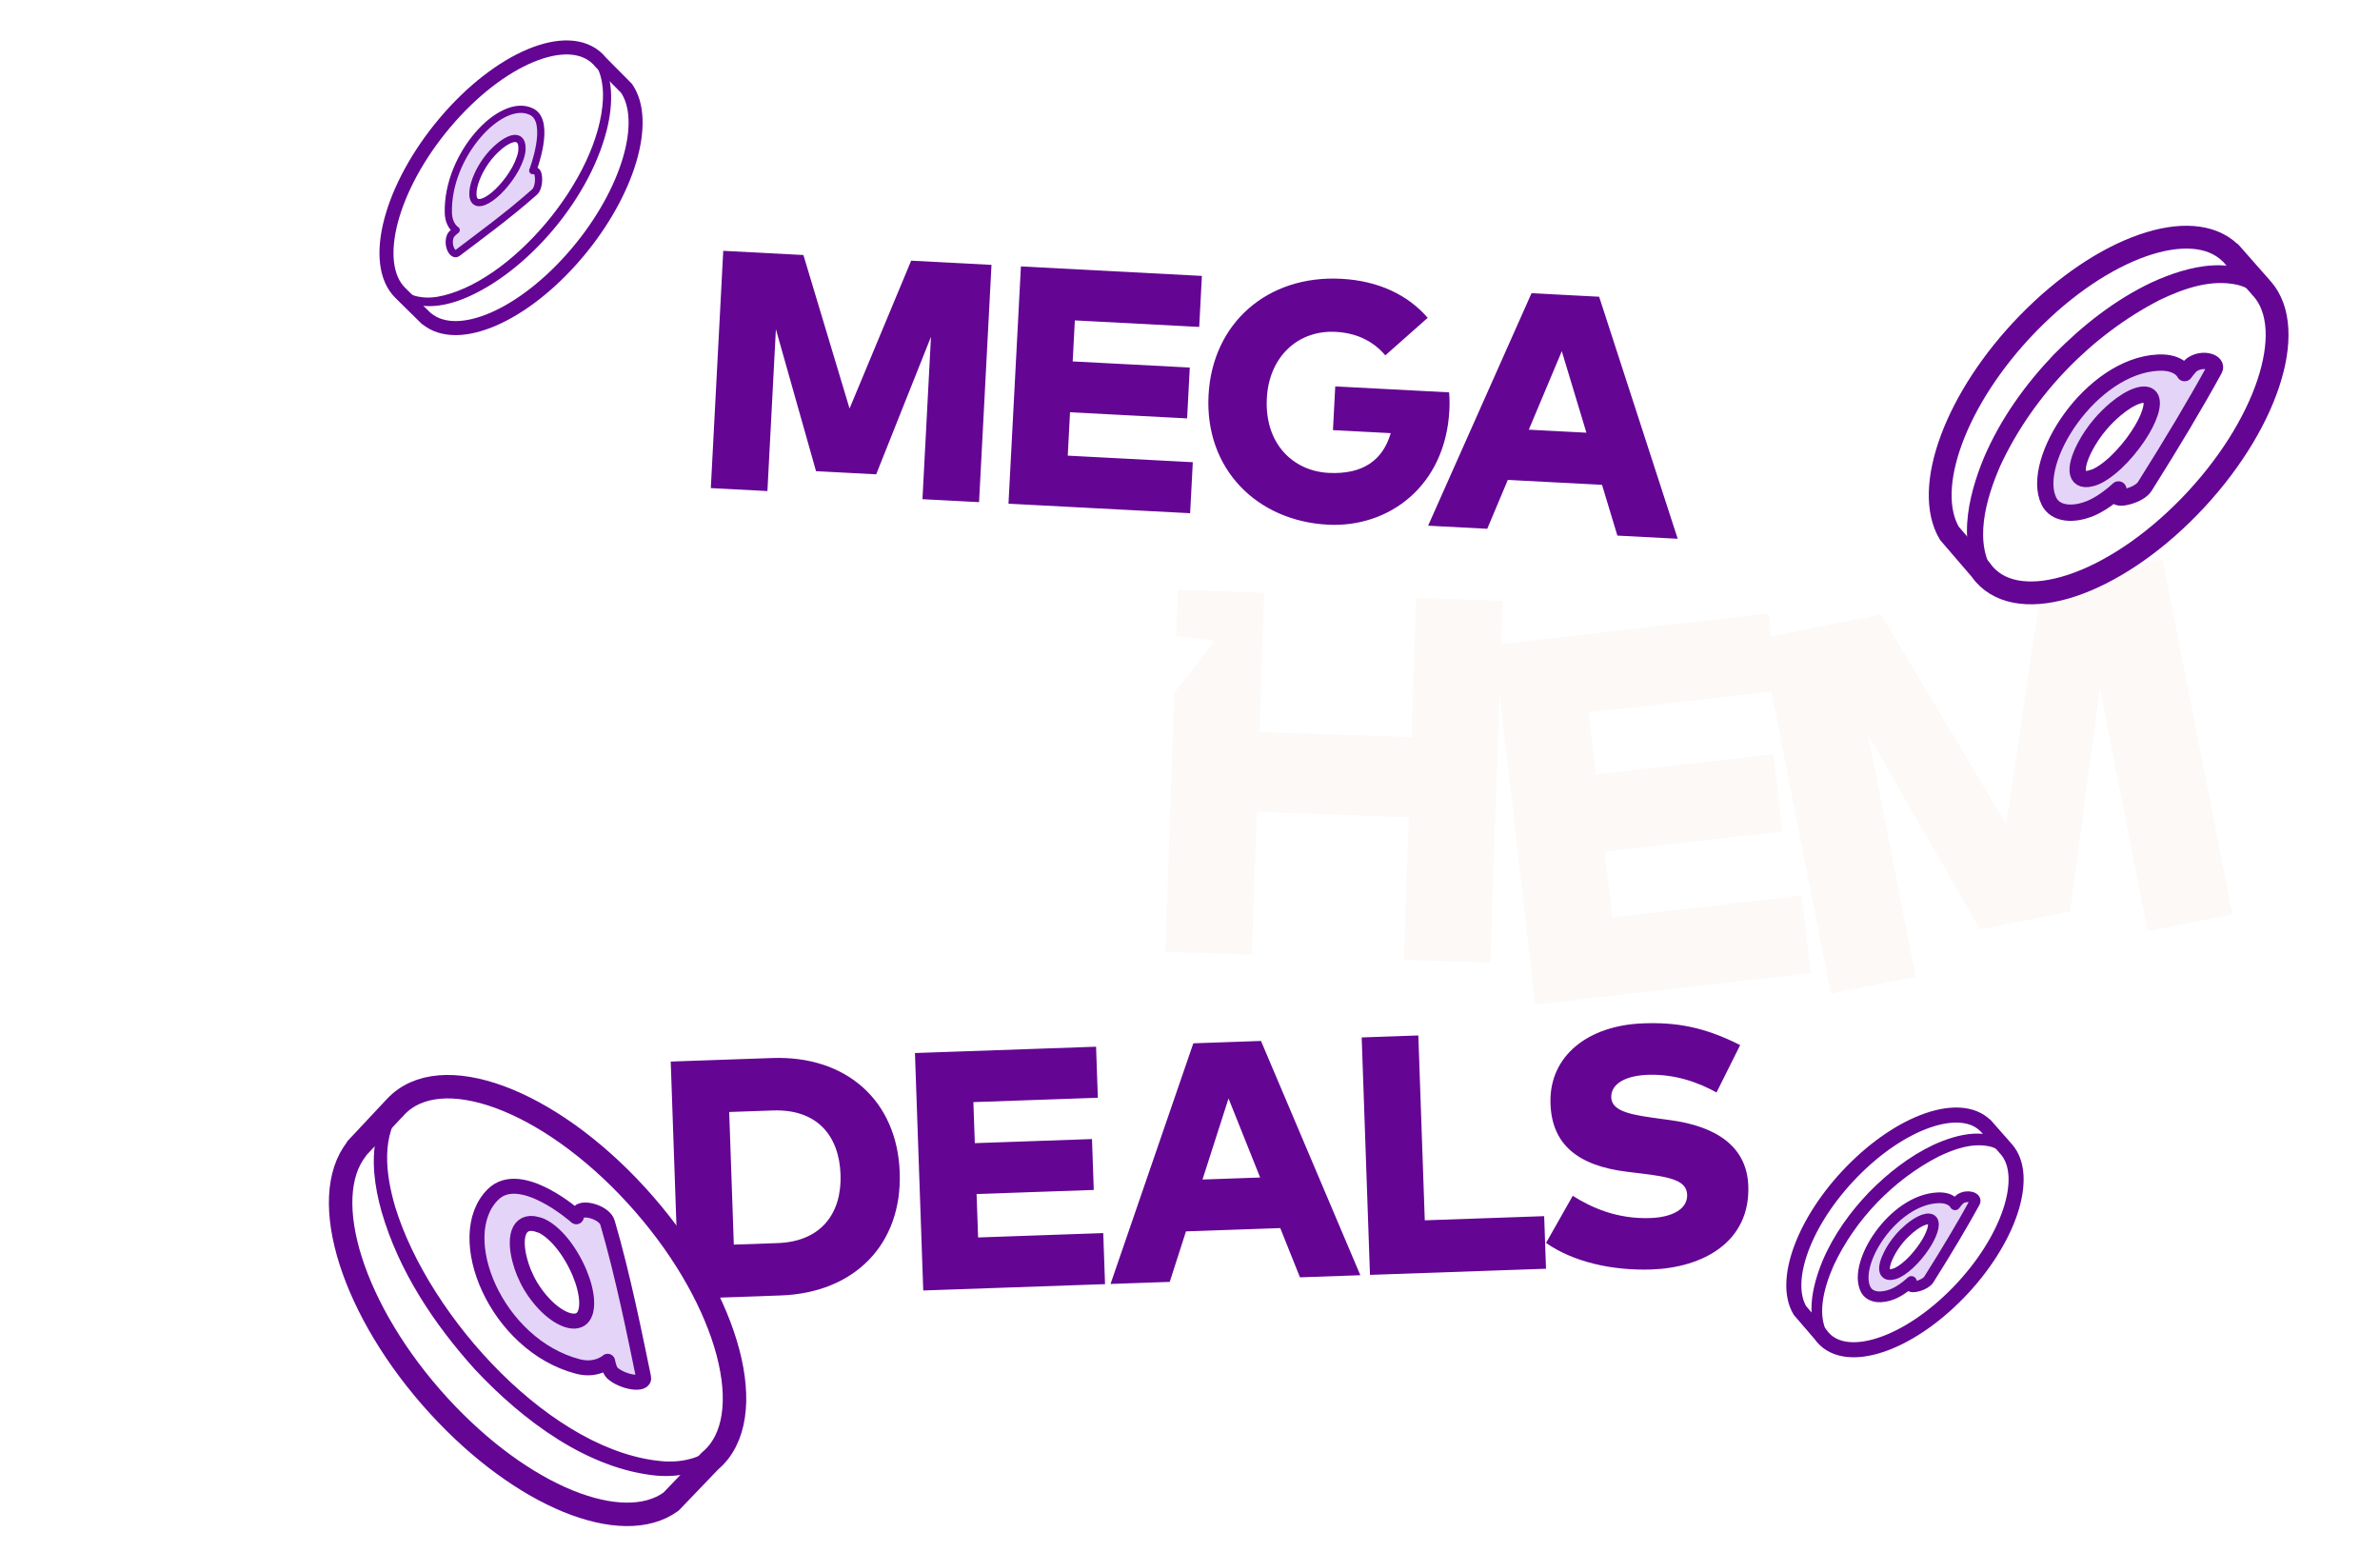 <svg width="552" height="360" viewBox="0 0 552 360" fill="none" xmlns="http://www.w3.org/2000/svg">
<g filter="url(#filter0_d_5578_9740)">
<path d="M292.092 169.773L327.386 170.969L328.48 138.673L348.492 139.352L345.654 223.239L325.642 222.561L326.763 189.483L291.468 188.287L290.347 221.364L270.335 220.686L273.173 136.798L293.185 137.477L292.092 169.773Z" fill="#FCF9F6"/>
</g>
<g filter="url(#filter1_d_5578_9740)">
<path d="M419.935 225.628L356.08 232.938L346.532 149.548L410.147 142.265L412.199 160.193L368.477 165.201L370.129 179.616L411.288 174.903L413.334 192.774L372.175 197.486L373.92 212.734L417.879 207.7L419.932 225.628H419.935Z" fill="#FCF9F6"/>
</g>
<g filter="url(#filter2_d_5578_9740)">
<path d="M517.768 212.018L498.119 215.888L487.018 159.535L480.119 211.367L459.236 215.48L433.226 170.314L444.293 226.492L424.644 230.361L408.419 148.009L436.242 142.529L465.309 191.125L473.651 135.157L501.533 129.663L517.758 212.015L517.768 212.018Z" fill="#FCF9F6"/>
</g>
<g filter="url(#filter3_d_5578_9740)">
<path d="M143.659 213.523L123.979 217.224L113.361 160.779L106.02 212.553L85.103 216.487L59.483 171.099L70.067 227.369L50.387 231.071L34.868 148.578L62.736 143.334L91.385 192.181L100.207 136.288L128.136 131.033L143.655 213.523H143.659Z" fill="white"/>
</g>
<g filter="url(#filter4_d_5578_9740)">
<path d="M224.536 215.763L203.248 217.283L195.654 200.154L162.402 202.528L157.317 220.562L136.446 222.051L162.586 136.036L186.446 134.333L224.533 215.763L224.536 215.763ZM167.571 184.002L187.906 182.552L175.725 155.051L167.575 184.002L167.571 184.002Z" fill="white"/>
</g>
<g filter="url(#filter5_d_5578_9740)">
<path d="M244.546 196.108L240.704 228.195L220.76 225.806L224.589 193.839L199.072 138.673L222.111 141.432L236.817 176.95L259.438 145.905L281.822 148.585L244.55 196.108H244.546Z" fill="white"/>
</g>
<path d="M177.988 113.874L164.862 113.186L167.745 58.165L186.335 59.139L197.041 94.735L211.33 60.449L229.959 61.425L227.075 116.447L213.949 115.759L215.922 78.108L203.216 109.994L189.265 109.263L179.955 76.342L177.988 113.874ZM276.03 119.012L233.9 116.804L236.783 61.783L278.757 63.983L278.137 75.812L249.29 74.3L248.791 83.811L275.948 85.234L275.33 97.025L248.173 95.602L247.646 105.663L276.65 107.183L276.03 119.012ZM307.968 121.671C291.58 120.812 279.4 108.824 280.3 91.65C281.175 74.947 293.939 63.754 311.075 64.652C319.799 65.109 326.599 68.46 331.132 73.703L321.297 82.409C318.7 79.317 314.908 77.227 309.799 76.959C300.996 76.498 294.322 82.769 293.82 92.358C293.265 102.93 299.95 109.231 308.125 109.66C315.946 110.07 320.686 106.85 322.558 100.446L309.157 99.743L309.688 89.604L336.098 90.988C336.219 92.452 336.227 93.793 336.157 95.129C335.234 112.736 322.116 122.413 307.968 121.671ZM344.941 122.624L331.225 121.905L355.213 67.99L370.894 68.811L389.115 124.939L375.124 124.206L371.564 112.433L349.712 111.288L344.941 122.624ZM362.232 81.441L354.579 99.641L367.941 100.341L362.232 81.441Z" fill="#640594"/>
<path d="M181.044 300.414L157.485 301.237L155.562 246.174L179.121 245.351C196.348 244.749 208.097 255.287 208.676 271.884C209.256 288.482 198.271 299.813 181.044 300.414ZM169.123 257.868L170.197 288.625L180.344 288.271C190.57 287.914 195.26 281.252 194.95 272.364C194.635 263.357 189.496 257.157 179.27 257.514L169.123 257.868ZM256.294 297.787L214.131 299.259L212.208 244.196L254.213 242.729L254.627 254.567L225.758 255.575L226.09 265.094L253.268 264.145L253.68 275.944L226.502 276.893L226.854 286.962L255.88 285.948L256.294 297.787ZM271.3 297.263L257.573 297.742L276.771 241.941L292.464 241.393L315.508 295.719L301.506 296.208L296.933 284.79L275.065 285.554L271.3 297.263ZM284.936 254.73L278.898 273.527L292.27 273.06L284.936 254.73ZM358.569 294.215L317.743 295.641L315.82 240.577L328.957 240.119L330.454 282.989L358.143 282.023L358.569 294.215ZM383.05 294.384C373.886 294.704 364.835 292.618 358.578 288.229L364.772 277.302C369.081 280.026 375.004 282.733 382.752 282.463C387.708 282.29 391.424 280.467 391.305 277.045C391.189 273.741 387.459 272.926 380.223 272.076L377.455 271.74C366.066 270.365 359.752 265.467 359.602 255.548C359.425 244.843 368.314 237.76 381.175 237.311C388.609 237.051 395.102 238.045 403.6 242.356L398.116 253.337C394.101 251.114 388.633 249.021 382.183 249.247C377.188 249.421 373.589 251.24 373.703 254.505C373.824 257.966 379.084 258.609 385.217 259.458L387.512 259.772C398.275 261.247 405.175 266.007 405.489 275.014C405.946 288.111 394.849 293.972 383.05 294.384Z" fill="#640594"/>
<path d="M165.881 337.661C176.233 326.604 168.029 299.519 147.56 277.159C127.09 254.799 102.103 245.632 91.751 256.688C91.637 256.812 91.536 256.946 91.425 257.07L91.407 257.05L82.735 266.307L82.749 266.376C73.54 277.918 81.826 304.215 101.791 326.024C121.067 347.081 144.342 356.426 155.639 348.221L164.71 338.761C165.114 338.419 165.509 338.057 165.881 337.661Z" fill="white"/>
<path d="M165.881 337.661C176.233 326.604 168.029 299.519 147.56 277.159C127.09 254.799 102.103 245.632 91.751 256.688C91.637 256.812 91.536 256.946 91.425 257.07L91.407 257.05L82.735 266.307L82.749 266.376C73.54 277.918 81.826 304.215 101.791 326.024C121.067 347.081 144.342 356.426 155.639 348.221L164.71 338.761C165.114 338.419 165.509 338.057 165.881 337.661Z" stroke="#640594" stroke-width="3.966" stroke-linecap="round" stroke-linejoin="round"/>
<path d="M165.881 337.661C176.233 326.604 168.029 299.519 147.56 277.159C127.09 254.799 102.103 245.632 91.751 256.688C91.637 256.812 91.536 256.946 91.425 257.07L91.407 257.05L82.735 266.307L82.749 266.376C73.54 277.918 81.826 304.215 101.791 326.024C121.067 347.081 144.342 356.426 155.639 348.221L164.71 338.761C165.114 338.419 165.509 338.057 165.881 337.661Z" fill="white"/>
<path d="M165.881 337.661C176.233 326.604 168.029 299.519 147.56 277.159C127.09 254.799 102.103 245.632 91.751 256.688C91.637 256.812 91.536 256.946 91.425 257.07L91.407 257.05L82.735 266.307L82.749 266.376C73.54 277.918 81.826 304.215 101.791 326.024C121.067 347.081 144.342 356.426 155.639 348.221L164.71 338.761C165.114 338.419 165.509 338.057 165.881 337.661Z" stroke="#640594" stroke-width="5.44" stroke-linecap="round" stroke-linejoin="round"/>
<path d="M168.191 336.868C164.11 341.374 157.958 342.644 152.326 342.202C136.254 340.655 121.307 329.48 110.119 317.532C100.736 307.1 92.532 294.919 88.479 280.908C86.886 275.181 86.005 269.034 87.373 263.079C88.061 260.045 89.526 257.164 91.619 254.978C92.891 253.699 94.69 255.583 93.552 256.986C88.222 263.109 89.48 272.435 91.642 279.837C99.506 305.583 128.431 337.334 154.451 338.915C158.67 339.079 163.15 337.998 166.3 334.8C167.571 333.486 169.43 335.484 168.186 336.863L168.191 336.868Z" fill="#640594"/>
<path d="M140.932 315.678C140.932 315.678 141.318 317.75 141.988 318.37C144.394 320.581 149.682 321.399 149.269 319.416C147.35 310.14 144.481 295.762 140.905 283.546C140.216 281.191 135.428 279.862 134.322 281.027C133.794 281.582 133.666 282.167 133.666 282.167C133.666 282.167 120.747 270.67 114.353 276.981C104.561 286.644 115.06 311.994 134.106 316.902C138.353 317.998 140.928 315.688 140.928 315.688L140.932 315.678Z" fill="#E4D4F7" stroke="#640594" stroke-width="3.471" stroke-linecap="round" stroke-linejoin="round"/>
<path d="M125.222 284.155C123.079 283.273 121.398 283.714 120.577 285.231C119.755 286.748 119.783 289.287 120.549 292.207C121.054 294.141 121.899 296.283 123.129 298.325C124.02 299.803 125.089 301.191 126.196 302.361C129.611 305.98 133.279 307.289 134.964 305.693C136.649 304.096 136.364 299.847 134.45 295.246C133.444 292.827 131.989 290.283 130.258 288.181C128.528 286.079 126.522 284.483 124.933 284.007" fill="white"/>
<path d="M125.222 284.155C123.079 283.273 121.398 283.714 120.577 285.231C119.755 286.748 119.783 289.287 120.549 292.207C121.054 294.141 121.899 296.283 123.129 298.325C124.02 299.803 125.089 301.191 126.196 302.361C129.611 305.98 133.279 307.289 134.964 305.693C136.649 304.096 136.364 299.847 134.45 295.246C133.444 292.827 131.989 290.283 130.258 288.181C128.528 286.079 126.522 284.483 124.933 284.007" stroke="#640594" stroke-width="3.471" stroke-linecap="round" stroke-linejoin="round"/>
<path d="M422.794 310.165C428.377 316.505 442.425 311.867 454.166 299.803C465.908 287.738 470.898 272.822 465.315 266.482C465.252 266.41 465.186 266.35 465.12 266.283L465.131 266.271L460.453 260.96L460.42 260.968C454.571 255.308 440.933 260.006 429.479 271.772C418.422 283.128 413.354 297.018 417.465 303.896L422.241 309.449C422.415 309.695 422.595 309.938 422.794 310.165Z" fill="white"/>
<path d="M422.794 310.165C428.377 316.505 442.425 311.867 454.166 299.803C465.908 287.738 470.898 272.822 465.315 266.482C465.252 266.41 465.186 266.35 465.12 266.283L465.131 266.271L460.453 260.96L460.42 260.968C454.571 255.308 440.933 260.006 429.479 271.772C418.422 283.128 413.354 297.018 417.465 303.896L422.241 309.449C422.415 309.695 422.595 309.938 422.794 310.165Z" stroke="#640594" stroke-width="3.182" stroke-linecap="round" stroke-linejoin="round"/>
<path d="M422.794 310.165C428.377 316.505 442.425 311.867 454.166 299.803C465.908 287.738 470.898 272.822 465.315 266.482C465.252 266.41 465.186 266.35 465.12 266.283L465.131 266.271L460.453 260.96L460.42 260.968C454.571 255.308 440.933 260.006 429.479 271.772C418.422 283.128 413.354 297.018 417.465 303.896L422.241 309.449C422.415 309.695 422.595 309.938 422.794 310.165Z" fill="white"/>
<path d="M422.794 310.165C428.377 316.505 442.425 311.867 454.166 299.803C465.908 287.738 470.898 272.822 465.315 266.482C465.252 266.41 465.186 266.35 465.12 266.283L465.131 266.271L460.453 260.96L460.42 260.968C454.571 255.308 440.933 260.006 429.479 271.772C418.422 283.128 413.354 297.018 417.465 303.896L422.241 309.449C422.415 309.695 422.595 309.938 422.794 310.165Z" stroke="#640594" stroke-width="3.492" stroke-linecap="round" stroke-linejoin="round"/>
<path d="M422.941 311.799C418.316 306.453 420.271 298.251 422.743 292.305C425.302 286.314 429.096 281.076 433.457 276.509C437.869 272.034 442.852 268.124 448.417 265.495C453.898 262.981 461.706 260.861 466.435 266.171C467.355 267.277 465.934 268.808 464.917 267.818C463.985 266.843 462.829 266.187 461.558 265.873C457.496 264.954 453.319 266.414 449.544 268.232C439.331 273.518 430.333 282.599 425.236 293.57C423.085 298.51 420.949 305.63 424.54 310.244C425.413 311.382 423.917 312.858 422.941 311.803V311.799Z" fill="#640594"/>
<path d="M453.445 279.377C453.445 279.377 454.156 278.362 454.616 278.052C456.255 276.942 458.612 277.71 458.008 278.812C455.187 283.955 451.581 290.009 447.346 296.723C446.528 298.016 443.342 298.875 443.026 298.147C442.875 297.801 443.32 297.173 443.32 297.173C443.32 297.173 441.295 299.138 439.059 300.065C436.521 301.123 433.685 301.047 432.669 298.935C429.745 292.857 439.107 278.251 449.423 277.77C452.683 277.619 453.445 279.377 453.445 279.377Z" fill="#E4D4F7" stroke="#640594" stroke-width="2.494" stroke-linecap="round" stroke-linejoin="round"/>
<path d="M439.526 295.335C438.211 295.829 437.356 295.562 437.135 294.687C436.918 293.812 437.323 292.356 438.189 290.69C438.763 289.588 439.555 288.363 440.546 287.201C441.26 286.362 442.063 285.574 442.852 284.91C445.282 282.861 447.5 282.137 448.181 283.06C448.862 283.987 448.056 286.421 446.295 289.043C445.371 290.423 444.181 291.871 442.91 293.06C441.636 294.254 440.288 295.153 439.345 295.415" fill="white"/>
<path d="M439.526 295.335C438.211 295.829 437.356 295.562 437.135 294.687C436.918 293.812 437.323 292.356 438.189 290.69C438.763 289.588 439.555 288.363 440.546 287.201C441.26 286.362 442.063 285.574 442.852 284.91C445.282 282.861 447.5 282.137 448.181 283.06C448.862 283.987 448.056 286.421 446.295 289.043C445.371 290.423 444.181 291.871 442.91 293.06C441.636 294.254 440.288 295.153 439.345 295.415" stroke="#640594" stroke-width="2.494" stroke-linecap="round" stroke-linejoin="round"/>
<path d="M460.222 133.19C468.685 142.8 489.975 135.77 507.772 117.485C525.568 99.199 533.132 76.591 524.669 66.981C524.574 66.873 524.474 66.782 524.373 66.68L524.39 66.662L517.301 58.613L517.25 58.625C508.386 50.046 487.715 57.166 470.354 74.999C453.596 92.212 445.914 113.265 452.144 123.689L459.385 132.105C459.647 132.479 459.92 132.846 460.222 133.19Z" fill="white"/>
<path d="M460.222 133.19C468.685 142.8 489.975 135.77 507.772 117.485C525.568 99.199 533.132 76.591 524.669 66.981C524.574 66.873 524.474 66.782 524.373 66.68L524.39 66.662L517.301 58.613L517.25 58.625C508.386 50.046 487.715 57.166 470.354 74.999C453.596 92.212 445.914 113.265 452.144 123.689L459.385 132.105C459.647 132.479 459.92 132.846 460.222 133.19Z" stroke="#640594" stroke-width="4.823" stroke-linecap="round" stroke-linejoin="round"/>
<path d="M460.222 133.19C468.685 142.8 489.975 135.77 507.772 117.485C525.568 99.199 533.132 76.591 524.669 66.981C524.574 66.873 524.474 66.782 524.373 66.68L524.39 66.662L517.301 58.613L517.25 58.625C508.386 50.046 487.715 57.166 470.354 74.999C453.596 92.212 445.914 113.265 452.144 123.689L459.385 132.105C459.647 132.479 459.92 132.846 460.222 133.19Z" fill="white"/>
<path d="M460.222 133.19C468.685 142.8 489.975 135.77 507.772 117.485C525.568 99.199 533.132 76.591 524.669 66.981C524.574 66.873 524.474 66.782 524.373 66.68L524.39 66.662L517.301 58.613L517.25 58.625C508.386 50.046 487.715 57.166 470.354 74.999C453.596 92.212 445.914 113.265 452.144 123.689L459.385 132.105C459.647 132.479 459.92 132.846 460.222 133.19Z" stroke="#640594" stroke-width="5.293" stroke-linecap="round" stroke-linejoin="round"/>
<path d="M460.445 135.668C453.434 127.565 456.398 115.134 460.144 106.121C464.023 97.041 469.773 89.101 476.382 82.18C483.07 75.398 490.623 69.471 499.058 65.486C507.364 61.676 519.199 58.462 526.366 66.511C527.762 68.187 525.607 70.508 524.066 69.007C522.654 67.53 520.901 66.535 518.975 66.059C512.818 64.666 506.488 66.879 500.766 69.634C485.286 77.646 471.649 91.41 463.923 108.038C460.663 115.526 457.425 126.317 462.868 133.311C464.191 135.035 461.924 137.272 460.445 135.674V135.668Z" fill="#640594"/>
<path d="M506.678 86.527C506.678 86.527 507.756 84.989 508.453 84.519C510.937 82.837 514.51 84.001 513.595 85.671C509.319 93.466 503.854 102.642 497.434 112.819C496.195 114.778 491.366 116.08 490.886 114.977C490.657 114.452 491.333 113.5 491.333 113.5C491.333 113.5 488.262 116.478 484.874 117.883C481.028 119.487 476.729 119.372 475.189 116.171C470.756 106.959 484.946 84.821 500.582 84.091C505.523 83.862 506.678 86.527 506.678 86.527Z" fill="#E4D4F7" stroke="#640594" stroke-width="3.78" stroke-linecap="round" stroke-linejoin="round"/>
<path d="M485.581 110.715C483.588 111.462 482.293 111.058 481.958 109.732C481.629 108.406 482.243 106.199 483.555 103.673C484.426 102.003 485.626 100.146 487.127 98.386C488.21 97.114 489.427 95.92 490.622 94.913C494.306 91.808 497.667 90.711 498.699 92.11C499.732 93.514 498.51 97.204 495.841 101.177C494.44 103.269 492.637 105.463 490.711 107.266C488.78 109.075 486.737 110.437 485.308 110.835" fill="white"/>
<path d="M485.581 110.715C483.588 111.462 482.293 111.058 481.958 109.732C481.629 108.406 482.243 106.199 483.555 103.673C484.426 102.003 485.626 100.146 487.127 98.386C488.21 97.114 489.427 95.92 490.622 94.913C494.306 91.808 497.667 90.711 498.699 92.11C499.732 93.514 498.51 97.204 495.841 101.177C494.44 103.269 492.637 105.463 490.711 107.266C488.78 109.075 486.737 110.437 485.308 110.835" stroke="#640594" stroke-width="3.78" stroke-linecap="round" stroke-linejoin="round"/>
<path d="M138.657 13.693C131.723 6.863 115.846 13.472 103.2 28.451C90.553 43.431 85.923 61.112 92.857 67.94C92.935 68.016 93.019 68.081 93.096 68.152L93.085 68.164L98.892 73.883L98.932 73.871C106.118 79.89 121.521 73.251 133.856 58.64C145.765 44.536 150.563 28.039 145.292 20.459L139.35 14.469C139.131 14.197 138.904 13.937 138.657 13.693Z" fill="white"/>
<path d="M138.657 13.693C131.723 6.863 115.846 13.472 103.2 28.451C90.553 43.431 85.923 61.112 92.857 67.94C92.935 68.016 93.019 68.081 93.096 68.152L93.085 68.164L98.892 73.883L98.932 73.871C106.118 79.89 121.521 73.251 133.856 58.64C145.765 44.536 150.563 28.039 145.292 20.459L139.35 14.469C139.131 14.197 138.904 13.937 138.657 13.693Z" stroke="#640594" stroke-width="1.909" stroke-linecap="round" stroke-linejoin="round"/>
<path d="M138.657 13.693C131.723 6.863 115.846 13.472 103.2 28.451C90.553 43.431 85.923 61.112 92.857 67.94C92.935 68.016 93.019 68.081 93.096 68.152L93.085 68.164L98.892 73.883L98.932 73.871C106.118 79.89 121.521 73.251 133.856 58.64C145.765 44.536 150.563 28.039 145.292 20.459L139.35 14.469C139.131 14.197 138.904 13.937 138.657 13.693Z" fill="white"/>
<path d="M138.657 13.693C131.723 6.863 115.846 13.472 103.2 28.451C90.553 43.431 85.923 61.112 92.857 67.94C92.935 68.016 93.019 68.081 93.096 68.152L93.085 68.164L98.892 73.883L98.932 73.871C106.118 79.89 121.521 73.251 133.856 58.64C145.765 44.536 150.563 28.039 145.292 20.459L139.35 14.469C139.131 14.197 138.904 13.937 138.657 13.693Z" stroke="#640594" stroke-width="3.252" stroke-linecap="round" stroke-linejoin="round"/>
<path d="M138.063 12.167C142.263 16.265 142.238 23.129 141.072 28.664C137.526 45.469 122.262 63.369 107.374 69.34C103.835 70.719 99.87 71.559 96.145 70.543C94.561 70.099 93.082 69.25 91.878 68.047C91.109 67.236 92.156 66.007 92.967 66.759C95.246 68.901 98.441 69.295 101.337 68.842C118.2 65.974 139.051 41.451 139.842 22.917C139.987 19.543 139.311 15.872 136.974 13.457C136.203 12.672 137.248 11.405 138.063 12.169V12.167Z" fill="#640594"/>
<path d="M105.804 53.349C105.804 53.349 104.695 54.16 104.456 54.757C103.602 56.885 105.029 59.488 106.082 58.684C111.011 54.926 117.657 50.138 123.975 44.527C125.192 43.444 125.155 40.051 124.315 39.669C123.913 39.488 123.562 39.567 123.562 39.567C123.562 39.567 127.936 28.237 123.312 25.918C116.233 22.368 103.626 35.962 103.988 49.365C104.07 52.354 105.802 53.349 105.802 53.349H105.804Z" fill="#E4D4F7" stroke="#640594" stroke-width="1.67" stroke-linecap="round" stroke-linejoin="round"/>
<path d="M121.042 34.765C121.19 33.166 120.659 32.222 119.668 32.119C118.676 32.014 117.242 32.73 115.718 34.013C114.708 34.863 113.635 35.984 112.683 37.322C111.994 38.291 111.386 39.348 110.905 40.371C109.422 43.525 109.285 46.204 110.465 46.834C111.645 47.464 114.004 46.118 116.29 43.644C117.492 42.344 118.691 40.727 119.595 39.057C120.498 37.387 121.07 35.676 121.077 34.543" fill="white"/>
<path d="M121.042 34.765C121.19 33.166 120.659 32.222 119.668 32.119C118.676 32.014 117.242 32.73 115.718 34.013C114.708 34.863 113.635 35.984 112.683 37.322C111.994 38.291 111.386 39.348 110.905 40.371C109.422 43.525 109.285 46.204 110.465 46.834C111.645 47.464 114.004 46.118 116.29 43.644C117.492 42.344 118.691 40.727 119.595 39.057C120.498 37.387 121.07 35.676 121.077 34.543" stroke="#640594" stroke-width="1.67" stroke-linecap="round" stroke-linejoin="round"/>
<defs>
<filter id="filter0_d_5578_9740" x="253.198" y="119.662" width="112.43" height="120.714" filterUnits="userSpaceOnUse" color-interpolation-filters="sRGB">
<feFlood flood-opacity="0" result="BackgroundImageFix"/>
<feColorMatrix in="SourceAlpha" type="matrix" values="0 0 0 0 0 0 0 0 0 0 0 0 0 0 0 0 0 0 127 0" result="hardAlpha"/>
<feOffset/>
<feGaussianBlur stdDeviation="8.568"/>
<feComposite in2="hardAlpha" operator="out"/>
<feColorMatrix type="matrix" values="0 0 0 0 1 0 0 0 0 0.333 0 0 0 0 0 0 0 0 1 0"/>
<feBlend mode="normal" in2="BackgroundImageFix" result="effect1_dropShadow_5578_9740"/>
<feBlend mode="normal" in="SourceGraphic" in2="effect1_dropShadow_5578_9740" result="shape"/>
</filter>
<filter id="filter1_d_5578_9740" x="329.395" y="125.128" width="107.677" height="124.947" filterUnits="userSpaceOnUse" color-interpolation-filters="sRGB">
<feFlood flood-opacity="0" result="BackgroundImageFix"/>
<feColorMatrix in="SourceAlpha" type="matrix" values="0 0 0 0 0 0 0 0 0 0 0 0 0 0 0 0 0 0 127 0" result="hardAlpha"/>
<feOffset/>
<feGaussianBlur stdDeviation="8.568"/>
<feComposite in2="hardAlpha" operator="out"/>
<feColorMatrix type="matrix" values="0 0 0 0 1 0 0 0 0 0.333 0 0 0 0 0 0 0 0 1 0"/>
<feBlend mode="normal" in2="BackgroundImageFix" result="effect1_dropShadow_5578_9740"/>
<feBlend mode="normal" in="SourceGraphic" in2="effect1_dropShadow_5578_9740" result="shape"/>
</filter>
<filter id="filter2_d_5578_9740" x="391.282" y="112.526" width="143.622" height="134.972" filterUnits="userSpaceOnUse" color-interpolation-filters="sRGB">
<feFlood flood-opacity="0" result="BackgroundImageFix"/>
<feColorMatrix in="SourceAlpha" type="matrix" values="0 0 0 0 0 0 0 0 0 0 0 0 0 0 0 0 0 0 127 0" result="hardAlpha"/>
<feOffset/>
<feGaussianBlur stdDeviation="8.568"/>
<feComposite in2="hardAlpha" operator="out"/>
<feColorMatrix type="matrix" values="0 0 0 0 1 0 0 0 0 0.333 0 0 0 0 0 0 0 0 1 0"/>
<feBlend mode="normal" in2="BackgroundImageFix" result="effect1_dropShadow_5578_9740"/>
<feBlend mode="normal" in="SourceGraphic" in2="effect1_dropShadow_5578_9740" result="shape"/>
</filter>
<filter id="filter3_d_5578_9740" x="17.732" y="113.897" width="143.064" height="134.31" filterUnits="userSpaceOnUse" color-interpolation-filters="sRGB">
<feFlood flood-opacity="0" result="BackgroundImageFix"/>
<feColorMatrix in="SourceAlpha" type="matrix" values="0 0 0 0 0 0 0 0 0 0 0 0 0 0 0 0 0 0 127 0" result="hardAlpha"/>
<feOffset/>
<feGaussianBlur stdDeviation="8.568"/>
<feComposite in2="hardAlpha" operator="out"/>
<feColorMatrix type="matrix" values="0 0 0 0 1 0 0 0 0 0.333 0 0 0 0 0 0 0 0 1 0"/>
<feBlend mode="normal" in2="BackgroundImageFix" result="effect1_dropShadow_5578_9740"/>
<feBlend mode="normal" in="SourceGraphic" in2="effect1_dropShadow_5578_9740" result="shape"/>
</filter>
<filter id="filter4_d_5578_9740" x="119.31" y="117.196" width="122.363" height="121.991" filterUnits="userSpaceOnUse" color-interpolation-filters="sRGB">
<feFlood flood-opacity="0" result="BackgroundImageFix"/>
<feColorMatrix in="SourceAlpha" type="matrix" values="0 0 0 0 0 0 0 0 0 0 0 0 0 0 0 0 0 0 127 0" result="hardAlpha"/>
<feOffset/>
<feGaussianBlur stdDeviation="8.568"/>
<feComposite in2="hardAlpha" operator="out"/>
<feColorMatrix type="matrix" values="0 0 0 0 1 0 0 0 0 0.333 0 0 0 0 0 0 0 0 1 0"/>
<feBlend mode="normal" in2="BackgroundImageFix" result="effect1_dropShadow_5578_9740"/>
<feBlend mode="normal" in="SourceGraphic" in2="effect1_dropShadow_5578_9740" result="shape"/>
</filter>
<filter id="filter5_d_5578_9740" x="181.936" y="121.536" width="117.023" height="123.795" filterUnits="userSpaceOnUse" color-interpolation-filters="sRGB">
<feFlood flood-opacity="0" result="BackgroundImageFix"/>
<feColorMatrix in="SourceAlpha" type="matrix" values="0 0 0 0 0 0 0 0 0 0 0 0 0 0 0 0 0 0 127 0" result="hardAlpha"/>
<feOffset/>
<feGaussianBlur stdDeviation="8.568"/>
<feComposite in2="hardAlpha" operator="out"/>
<feColorMatrix type="matrix" values="0 0 0 0 1 0 0 0 0 0.333 0 0 0 0 0 0 0 0 1 0"/>
<feBlend mode="normal" in2="BackgroundImageFix" result="effect1_dropShadow_5578_9740"/>
<feBlend mode="normal" in="SourceGraphic" in2="effect1_dropShadow_5578_9740" result="shape"/>
</filter>
</defs>
</svg>

